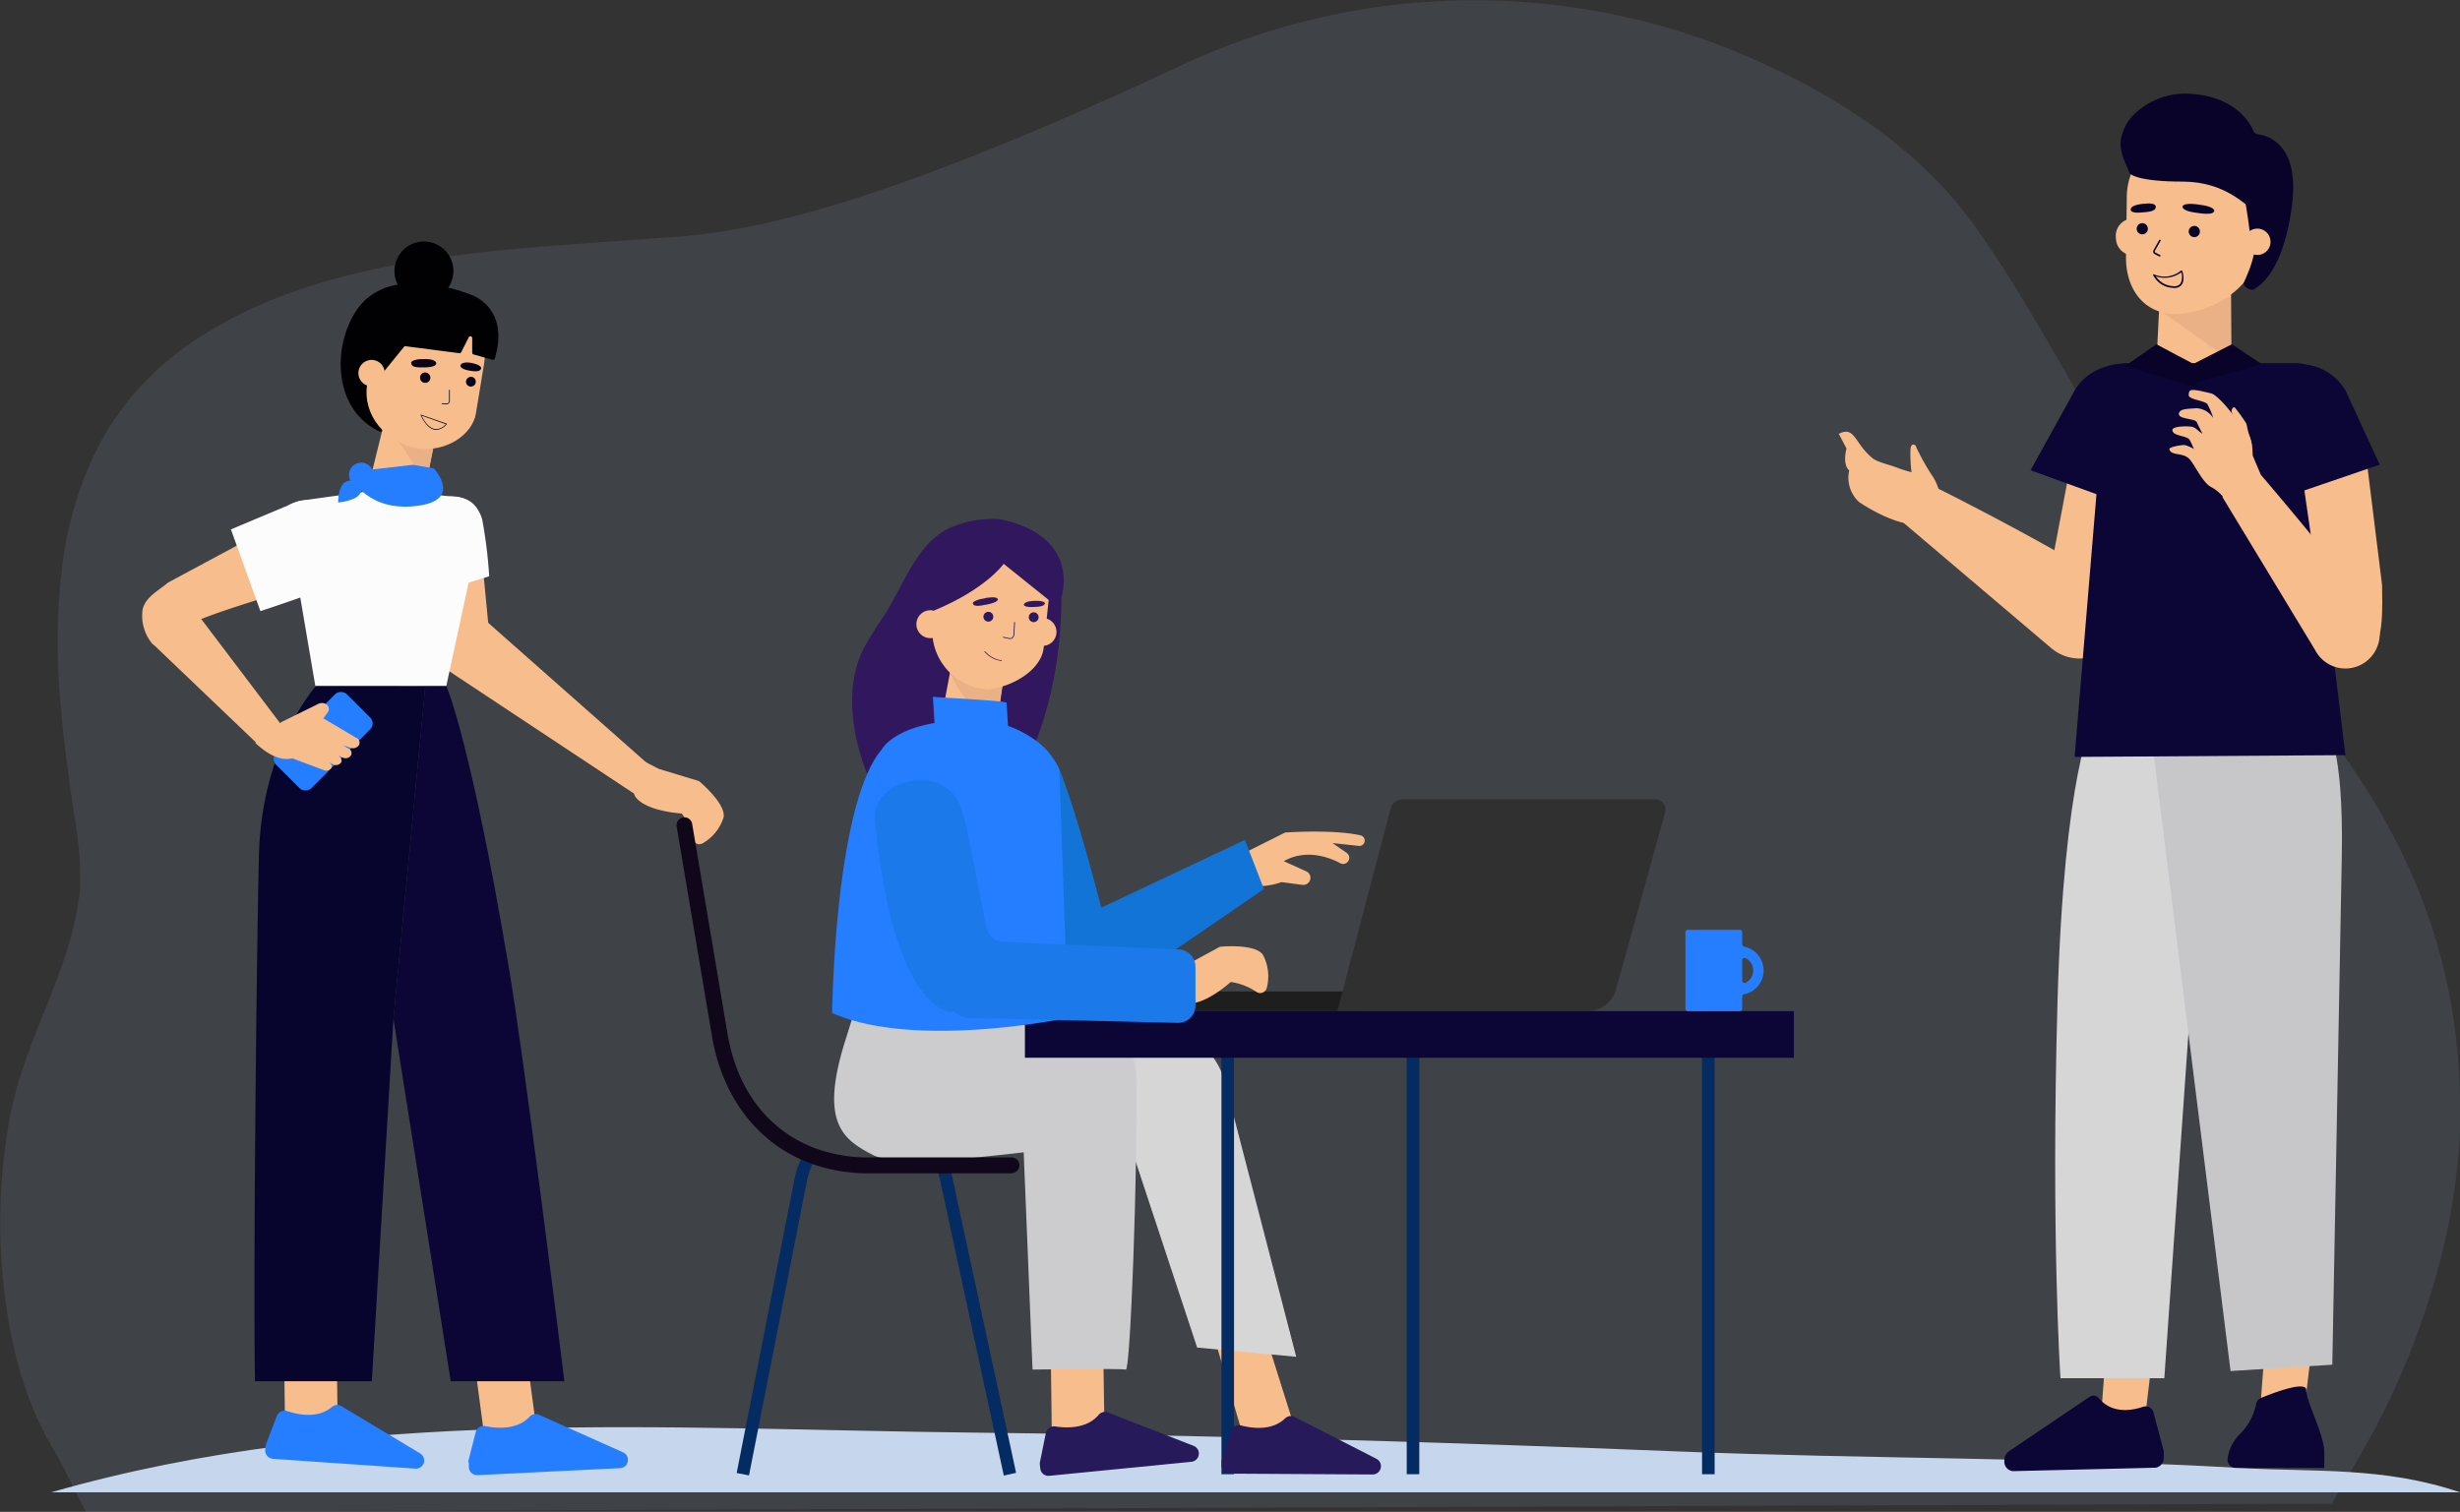 <svg xmlns="http://www.w3.org/2000/svg" viewBox="0 0 500.7 307.81"><rect x="0" y="0" width="500.7" height="307.81" fill="#333333" stroke="none"/><defs><style>.cls-1{fill:#afd1f9;opacity:0.1;}.cls-2{fill:#c5d6ed;}.cls-3{fill:#f8bd8c;}.cls-4{fill:#0b0635;}.cls-5{fill:#eab186;}.cls-6{fill:#090329;}.cls-7{fill:#d6d6d7;}.cls-8{fill:#c7c7c9;}.cls-9{fill:#010103;}.cls-10{fill:#090516;}.cls-11{fill:#247eff;}.cls-12{fill:#07052d;}.cls-13{fill:#fcfcfc;}.cls-14{fill:#052b63;}.cls-15{fill:#ccccce;}.cls-16{fill:#1e1e1e;}.cls-17{fill:#303030;}.cls-18{fill:#31185e;}.cls-19{fill:#1274d6;}.cls-20{fill:#1b79ea;}.cls-21{fill:#10071a;}.cls-22{fill:#261a5b;}</style></defs><g id="Layer_2" data-name="Layer 2"><g id="Layer_1-2" data-name="Layer 1"><path class="cls-1" d="M500.7,226a.38.38,0,0,0,0,.1c0,.29,0,.58,0,.87l0,1.29c0,.43,0,.86,0,1.29s0,.76-.05,1.14,0,.52,0,.77c0,.41-.05.82-.08,1.23s-.05.72-.08,1.07c0,.59-.09,1.19-.14,1.78-.16,1.78-.36,3.54-.59,5.27l-.24,1.74c-.19,1.26-.39,2.51-.61,3.76-.08.41-.15.82-.23,1.23,0,.24-.08.47-.13.71s-.09.47-.13.7h0c-.14.7-.29,1.4-.43,2.09s-.3,1.38-.46,2.06c-.11.49-.23,1-.34,1.47-.24,1-.49,2-.74,2.91-.13.48-.25,1-.38,1.43,0,.08-.05.16-.07.23l-.18.66-.18.65c-.07.22-.13.44-.19.65l-.39,1.3c-.19.64-.39,1.28-.59,1.91l-.39,1.22-.22.67-.42,1.25c-.11.33-.22.66-.34,1,0,.11-.07.23-.11.34s-.06.17-.1.26l-.09.26-.36,1c-.18.51-.37,1-.56,1.53l-.21.55a1.8,1.8,0,0,1-.08.21c-.08.23-.17.45-.25.67s-.26.65-.38,1l-.38,1-.39,1s0,0,0,0l-.28.67c-.28.68-.56,1.36-.86,2a.43.43,0,0,1,0,.05c-.14.3-.27.61-.4.9l0,.06h0c-.11.25-.22.49-.32.73-.29.64-.57,1.27-.86,1.89-.06.15-.13.29-.2.44l-.25.54c-.06.14-.13.27-.19.41l-.57,1.18c-.17.38-.35.74-.53,1.11-.09.18-.18.37-.28.56-.26.54-.53,1.08-.8,1.61l-.52,1c-.23.44-.45.88-.68,1.31,0,0,0,0,0,0l-.66,1.25-.68,1.24h0c-.07.14-.15.27-.22.4l-.44.8v0l-.39.68-.06.11-.33.58-.39.68c-.2.34-5.5,9.32-5.69,9.66L17.53,307.81c-.3-.44-5.69-11.2-6-11.65s-.68-1.1-1-1.66l-.31-.53a.08.08,0,0,1,0-.05q-.72-1.25-1.38-2.55l-.3-.6c-.08-.15-.15-.3-.22-.45-.62-1.27-1.19-2.57-1.73-3.89,0-.12-.09-.23-.14-.35s-.15-.37-.22-.56-.13-.33-.19-.5c-.15-.38-.29-.77-.43-1.15l-.24-.66c-.07-.21-.15-.43-.22-.65-.15-.44-.3-.88-.44-1.32A89.52,89.52,0,0,1,2,270.43a118.76,118.76,0,0,1,.25-44.25c0-.2.09-.39.13-.59.1-.44.2-.88.31-1.32l.09-.36c.06-.27.13-.54.2-.81s.09-.32.13-.48l.27-1c.09-.32.18-.64.28-1s.13-.45.2-.67.19-.62.29-.93v0c.09-.3.19-.61.29-.91l.27-.81.08-.23.27-.79.33-.92c.11-.31.21-.61.33-.92.54-1.49,1.12-3,1.7-4.46l.33-.84c.24-.59.47-1.19.71-1.79l.45-1.12c.42-1,.83-2.08,1.24-3.12.3-.76.59-1.52.88-2.27.51-1.32,1-2.65,1.47-4,0-.14.1-.27.14-.4.43-1.22.83-2.45,1.2-3.68.14-.45.27-.9.4-1.35.07-.23.13-.45.19-.68l.18-.63c.28-1.07.54-2.15.77-3.24,0-.16.07-.32.1-.48s0-.06,0-.09l.06-.3c.14-.69.26-1.38.37-2.08l.12-.78c.06-.43.11-.86.16-1.29v0l.06-.66c0-.21,0-.43.05-.65s0-.43,0-.65,0-.38,0-.57c0-1.56,0-3.11-.09-4.65,0-.22,0-.44-.05-.66l-.06-.65-.06-.66c0-.21,0-.43-.07-.65s0-.44-.08-.65c-.15-1.31-.34-2.62-.54-3.93-.5-3.22-1-6.44-1.43-9.69l0-.25c-.88-6.42-1.6-12.88-1.95-19.35a129,129,0,0,1,.29-19c0-.4.08-.8.12-1.2l.12-1.06c0-.3.07-.6.11-.9,0-.13,0-.26,0-.4s.07-.47.1-.71.05-.34.07-.51.07-.46.11-.69a1.87,1.87,0,0,1,0-.25l.15-1c.15-.85.3-1.7.47-2.55l.15-.7.3-1.4c.06-.24.11-.47.17-.7.23-1,.47-1.92.73-2.87,0-.15.09-.31.13-.46l.3-1,.15-.5c0-.13.08-.27.13-.4l.15-.48s0,0,0-.06q.53-1.62,1.11-3.21l.17-.45c.1-.27.21-.53.31-.79a64.26,64.26,0,0,1,3.12-6.73c.61-1.14,1.26-2.26,1.94-3.35l.49-.77c.32-.49.64-1,1-1.45,1-1.46,2.1-2.87,3.25-4.23.56-.66,1.13-1.3,1.72-1.93,1-1,2-2,3-3A67.27,67.27,0,0,1,42,67.79l.19-.12.52-.32.08,0c1.6-1,3.24-1.91,4.92-2.79.93-.48,1.88-1,2.83-1.4l.83-.39.9-.41,1.18-.52.63-.26.25-.11,1.21-.5,1.23-.49.48-.18c1.11-.43,2.24-.84,3.38-1.22s2.57-.87,3.87-1.26c3.28-1,6.63-1.88,10-2.64,3.06-.7,6.16-1.3,9.27-1.83h0c10.86-1.85,21.93-2.82,32.42-3.59h0c5.46-.41,10.76-.75,15.8-1.14,12.32-1,33.59-.25,108.44-35.31a138.66,138.66,0,0,1,17.8-6.9,140.88,140.88,0,0,1,86.77,1q6.27,2.12,12.34,4.83C374.4,19.83,391,30.62,401.88,45.93c4.3,6,8.24,12.3,12,18.66h0l0,0a1.74,1.74,0,0,0,.11.18c.24.42.49.83.74,1.25l.71,1.21.22.37.18.31q2.46,4.19,4.87,8.41l3.69,6.43c1.44,2.5,2.88,5,4.34,7.49l1.12,1.91,1.86,3.1q1.19,1.95,2.4,3.85c.25.38.49.77.74,1.14s.45.7.68,1l.09.14.29.43.07.11.61.91c.62.91,1.24,1.8,1.86,2.69l.07.11.71,1,.37.53.1.14.63.86.27.38c.3.41.59.82.89,1.22l.76,1c2,2.7,4.07,5.34,6.16,8,.25.31.5.61.74.92l.29.36c.21.27.43.52.64.79l.05.06.18.22.58.72.93,1.13,2.09,2.52c1.41,1.71,2.84,3.41,4.26,5.1l.09.1,4.8,5.7,2.67,3.18,2.79,3.35,3.13,3.83,1.66,2.09.33.42,1.43,1.88c.48.63.94,1.26,1.4,1.89l.45.62.89,1.26q.45.63.87,1.26c.29.41.58.83.86,1.25l.42.63.19.29.63,1c.4.63.81,1.25,1.2,1.88.26.42.52.83.77,1.25.39.63.76,1.26,1.13,1.88l.48.82.18.32.29.5c.32.55.62,1.1.92,1.64l.45.82c.3.55.59,1.09.87,1.64l.43.82.47.93q1.48,2.94,2.76,5.85a116,116,0,0,1,8.89,31.51c.44,3.34.73,6.63.89,9.88C500.69,221.42,500.72,223.74,500.7,226Z"/><path class="cls-2" d="M10.42,303.82H500.7c-15.51-5.25-29.34-4.08-44.64-4.95-37.68-2.15-76.6-1.85-114.29-3.36-47.79-1.92-95.58-3.33-143.38-3.84C136,291,72,286.16,10.42,303.82Z"/><polygon class="cls-3" points="460.16 285.22 461.53 267.17 471.22 268.44 468.97 287.41 459.7 285.76 460.16 285.22 460.16 285.22"/><polygon class="cls-3" points="427.76 286.74 429.13 268.69 438.82 269.96 436.57 288.93 427.3 287.28 427.76 286.74 427.76 286.74"/><path class="cls-4" d="M440.29,295l-1.93-7.24a1.66,1.66,0,0,0-2.05-1.39c-2.2.77-6.33,1.6-9.09-1.67a1.4,1.4,0,0,0-1.92-.31L408.84,295.5a2.24,2.24,0,0,0-.88,1.92h0a1.94,1.94,0,0,0,1.73,2.09l29.07-.7a2,2,0,0,0,1.64-2.17l0-1A2.18,2.18,0,0,0,440.29,295Z"/><path class="cls-3" d="M440.11,94.06l-8.46,33.51a8.32,8.32,0,0,1-8.36,6.21h0a7.83,7.83,0,0,1-7.57-9l6.43-33.95,18,3.19Z"/><path class="cls-4" d="M441.93,88.37l-5.43,15.8-23.21-8.43L422,80c2.2-4.21,6.67-6.24,12.36-6.08l-.78.45a10.83,10.83,0,0,1,8.33,14Z"/><path class="cls-3" d="M427.82,117.69C414,109.2,394.6,99.53,394.6,99.53l-7.25,6.83,30.13,25.57A8.83,8.83,0,0,0,431,129.45h0a8.82,8.82,0,0,0-3.13-11.76Z"/><path class="cls-3" d="M437.71,48.28A3.6,3.6,0,0,1,434.27,52a3.55,3.55,0,0,1-3.6-3.53,3.52,3.52,0,1,1,7-.2Z"/><path class="cls-3" d="M439.62,59.75l-.6,12c-.21,4.07,2.51,5.88,7,6h0c3.84.11,8.13-1.34,8.14-4.94l-.08-18.26-14.47,5.15Z"/><path class="cls-5" d="M453.76,73.21,439.37,63c-.21-3.46,14.65-2.45,14.65-2.45l.06,12Z"/><path class="cls-3" d="M432.88,40.24,432.72,52v.37c-.05,5.8,3,11.32,9.91,11.6,8.25-.23,17.17-6.09,17.38-14.61l.16-6,.09-3.46c-.17-7-6.69-12.66-13.51-13.06-.37,0-.75,0-1.13,0A13.34,13.34,0,0,0,432.88,40.24Z"/><path class="cls-6" d="M448.07,41.74s-3.71-.72-3.85.36c0,0-.07.74,2.16,1.12s4,.49,4.27-.17-1.37-1.18-2.58-1.31Z"/><path class="cls-6" d="M436.6,41.47s-3,.12-2.92,1.2c0,0-.14.74,1.85.62,2.26-.14,3.13-.36,3.25-1.08s-1-.88-2.18-.74Z"/><path class="cls-6" d="M437.17,46.59a1.14,1.14,0,1,1-1.11-1.16,1.14,1.14,0,0,1,1.11,1.16Z"/><path class="cls-6" d="M447.76,47.09A1.14,1.14,0,1,1,446.55,46a1.13,1.13,0,0,1,1.21,1.05Z"/><path class="cls-6" d="M439.47,52.2l-1-.52,0,0a.63.63,0,0,1-.12-.8l1.12-2a.17.17,0,0,1,.22-.07.15.15,0,0,1,.06.22l-1.13,2a.3.3,0,0,0,.05.37l1,.52a.15.15,0,0,1,.06.22.15.15,0,0,1-.14.08Zm-.91-.66h0Z"/><path class="cls-4" d="M473.08,298.86V295.7c0-3.65-3.67-10.26-3.67-12.69,0-2-6.71.58-9.2,1.59a1.61,1.61,0,0,0-1,1.21,11.89,11.89,0,0,1-3.39,6.24,8.64,8.64,0,0,0-2.43,5,1.66,1.66,0,0,0,1.73,1.8Z"/><path class="cls-6" d="M433.8,35c.59-.66,5.29-2.33,5.81-2.46a20.77,20.77,0,0,1,7-.46c4.49.48,9.21,2.26,10.08,7.22.5,2.87,1,5.87,1.22,8a.9.9,0,0,0,.31.57c.74.64,1.65,2.77-1.5,9.61-.37.79,1.37,1.84,2.12,1.39,2.4-1.44,6.08-5.47,7.62-16.72,1.76-12.88-5-14.6-7-14.83a.91.91,0,0,1-.73-.54c-.69-1.65-3.56-6.88-12.28-7.63a15,15,0,0,0-12.22,4.26,9.81,9.81,0,0,0-2.51,4.73c-.47,2.45.79,4.86,1.74,7.07C433.41,35.16,433.71,35.14,433.8,35Z"/><path class="cls-7" d="M426.07,146.33s-6,10.69-7.3,57.93c-1.33,47.4.61,76.33.61,76.33l21.14,0,9.19-131.47-5.71-4.6-17.93,1.79Z"/><path class="cls-8" d="M473.58,148s3.49,3.89,3.06,26.45c-.54,27.85-1.93,103.39-1.93,103.39L454,279.13,437.65,148l16.81-3.64Z"/><path class="cls-3" d="M462.13,49.15a2.66,2.66,0,0,1-2.53,2.75,2.68,2.68,0,1,1,2.53-2.75Z"/><path class="cls-6" d="M442.27,58.6a4.66,4.66,0,0,1-4-2.56.14.14,0,0,1,0-.17.15.15,0,0,1,.18,0,5.23,5.23,0,0,0,5.31-.66.15.15,0,0,1,.14-.11H444a.15.15,0,0,1,.2.1c0,.07.59,1.81-.17,2.79a1.84,1.84,0,0,1-1.54.64Zm1.47-3a5.65,5.65,0,0,1-4.95.66,4.44,4.44,0,0,0,3.51,2,1.62,1.62,0,0,0,1.49-.51,2.91,2.91,0,0,0,.18-2.3Z"/><path class="cls-4" d="M437,73.94h30.45c4.49,0,.77,3.39,1.24,7.86l8.68,71.94-55.11.36,6-72.15a8.78,8.78,0,0,1,8.74-8Z"/><path class="cls-3" d="M458.5,92.71a28.43,28.43,0,0,0-.52-4.87c-.5-1.68-3.11-4.87-3.11-4.87s-.35-.22-.61.41c-.4,1,1.52,2.33.76,3.66s3.48,5.67,3.48,5.67Z"/><path class="cls-3" d="M453.2,102.34s6.85-3,7-5.61c0,0-2.7-6.19-3.25-8.17-.62-2.17-5.2-8-6.87-8.46-4.44-1.09-4.46-.83-4.61.22s3,1.15,3.79,1.92a16.24,16.24,0,0,1,1.22,2.87,4.32,4.32,0,0,0-3.4-2c-1.68.13-3.19.08-3.53.88-.63,1.46,3.27,1.1,3.6,2,.12.33,1.12,2.29,1.12,2.29-.65-.31-1.31-1.2-2-1.36-.85-.21-4.08-.2-4.11.62,0,1.26,2.88,1.14,3.46,1.94.23.32.92,1.92.92,1.92a7.74,7.74,0,0,0-1.91-.8c-.68,0-3.27.38-3.08.91.49,1.38,2.77.51,4.13,2,1.12,1.27,2.72,4.92,4.51,5.73a7.59,7.59,0,0,1,3,3Z"/><path class="cls-3" d="M389.89,90.75a47.18,47.18,0,0,0,3.23,5.87c1.33,1.79,3.71,7.18-.85,9.59s-13.89-4-13.89-4a6.72,6.72,0,0,1-2-6.42c-1.46-1.31-.55-4.47-.55-4.47l-1.57-3c3.37-1.66,3.07,1.88,6.92,5,.92.76,3.48,1.32,4.72,1.81h0a24.68,24.68,0,0,0,3.16,1h0a30.53,30.53,0,0,1-.21-4.65c.15-1.55,1.05-.78,1.05-.78Z"/><path class="cls-6" d="M433.44,35.08c-.14.43,1.9,1.89,10.78,1.89s13,5.1,14.73,6,2.55-4.52,0-7.24-9.72-6.75-13.46-6.25S435.24,29.24,433.44,35.08Z"/><polygon class="cls-6" points="454.26 70.09 446.52 74.05 446.52 78.09 460.28 74.09 454.26 70.09"/><polygon class="cls-6" points="438.91 70.09 447.09 74.44 447.09 78.89 432.54 74.49 438.91 70.09"/><path class="cls-3" d="M481.73,94l3.11,25.11c0,3.62.53,11.57-2.38,13.65l-2.57,1.75c-4.23-5.34-5.56-3.61-7-7.94l-4.51-31.2,12.93-4.73Z"/><path class="cls-4" d="M477.29,79.26l7.07,15.34L462,102.25l-4-13.18a10.85,10.85,0,0,1,3.18-12.48h0a10.84,10.84,0,0,1,16.06,2.67Z"/><path class="cls-3" d="M483,124.86c-7.63-10.43-22.78-28.13-22.78-28.13l-7.87,4.47,18.84,31.1a6.94,6.94,0,0,0,10.61,2.21h0a7.1,7.1,0,0,0,1.2-9.65Z"/><path class="cls-9" d="M95.84,60s-16.09-6.79-23,2.78c-5.05,7-5.34,19.86,3.79,24.76,8.7,4.67,9.54-25.33,9.54-25.33L95.84,60Z"/><path class="cls-3" d="M88.32,90.49l-1.87,9.59c-.66,3.37-3.08,4.77-6.39,4.1h0c-2.83-.57-5.19-2.56-5-5.44l3.68-14.95,9.56,6.7Z"/><polygon class="cls-5" points="86.72 98.21 78.76 86.28 88.32 90.57 86.89 97.36 86.72 98.21"/><path class="cls-3" d="M85.14,91.31h0c5.71.76,11-2.81,11.72-7.11L98.54,74c.93-5.4-2.93-10.58-8.72-11.71h0C83.89,61.16,77.12,64.47,76,70l-1.26,8.19c-1,6.34,3.64,11.84,10.42,13.16Z"/><polygon class="cls-9" points="83.09 69.55 77.41 76.55 70.89 66.57 83.09 69.55 83.09 69.55"/><path class="cls-3" d="M73,75.43a2.68,2.68,0,1,0,3.16-2.1A2.69,2.69,0,0,0,73,75.43Z"/><path class="cls-10" d="M90.83,82.31h0l-.86-.06a.08.08,0,0,1-.07-.09.08.08,0,0,1,.08-.07l.86.06a.5.5,0,0,0,.39-.14.49.49,0,0,0,.17-.38l0-2.2a.08.08,0,0,1,.08-.08.09.09,0,0,1,.08.08l0,2.21a.71.71,0,0,1-.23.49A.65.65,0,0,1,90.83,82.31Z"/><path class="cls-10" d="M86.32,73.1s2.5-.11,2.48.94c0,0,0,.7-2.2.76s-2.74-.13-2.91-.81,1.46-.93,2.63-.89Z"/><path class="cls-10" d="M96,73.9s-2-.44-2.29.51c0,0-.17.65,1.6,1s2.38.18,2.61-.34-1-1-1.92-1.18Z"/><path class="cls-10" d="M94.84,77.71a1,1,0,1,0,1.09-1,1.06,1.06,0,0,0-1.09,1Z"/><path class="cls-10" d="M85.5,76.85a1,1,0,1,0,2.09.11,1.07,1.07,0,0,0-1-1.13,1.05,1.05,0,0,0-1.1,1Z"/><path class="cls-10" d="M88.8,87.52h0c-1.94,0-3.12-2.9-3.17-3a.08.08,0,0,1,0-.09.08.08,0,0,1,.08,0l5.18,1.81a.1.1,0,0,1,.06,0,.11.11,0,0,1,0,.08A3,3,0,0,1,88.8,87.52Zm-3-2.91c.29.62,1.38,2.75,3,2.75h0a2.74,2.74,0,0,0,1.94-1Z"/><path class="cls-9" d="M95.84,60s8,2.46,4.87,13a.37.37,0,0,1-.45.25l-3.89-1.09a.38.38,0,0,1-.26-.35l0-3a.37.37,0,0,0-.69-.16l-1.56,3.07a.36.36,0,0,1-.37.19l-17-2.21a.36.36,0,0,1-.31-.3l-1.31-8a.36.36,0,0,1,.28-.41L83,59.36h.09L95.84,60Z"/><path class="cls-3" d="M133.91,156.48l8.36,2.54s5.58,4.63,5,7.42A9.29,9.29,0,0,1,143,171.7a1.38,1.38,0,0,1-2-.89,12.69,12.69,0,0,0-2.24-5.19s-7.16-.38-9.4-3.35c-1.14-1.51-1-8.68-1-8.68l5.64,2.89Z"/><polygon class="cls-3" points="68.72 289.02 68.41 267.96 57.72 267.39 58.01 290.01 68.32 290.08 68.72 289.02 68.72 289.02"/><path class="cls-11" d="M54.18,293.92l2.17-5.63a1.69,1.69,0,0,1,2.1-1c2.17.73,6.26,1.59,9.13-.86a1.65,1.65,0,0,1,1.93-.14l16,9.61a1.7,1.7,0,0,1,.82,1.57h0A1.69,1.69,0,0,1,84.56,299l-29-2a1.69,1.69,0,0,1-1.57-1.8l.06-.78A1.66,1.66,0,0,1,54.18,293.92Z"/><polygon class="cls-3" points="109.18 290.85 106.37 269.97 95.69 270.68 98.67 293.1 108.92 291.94 109.18 290.85 109.18 290.85"/><path class="cls-11" d="M95.33,297.44l1.49-5.85a1.68,1.68,0,0,1,2-1.24c2.25.46,6.41.83,9-1.94a1.68,1.68,0,0,1,1.91-.37l17.07,7.64a1.68,1.68,0,0,1,1,1.46h0a1.67,1.67,0,0,1-1.6,1.76l-29,1.42a1.68,1.68,0,0,1-1.77-1.6l0-.78A1.67,1.67,0,0,1,95.33,297.44Z"/><path class="cls-9" d="M92.24,55.89A6,6,0,1,1,87,49.22,6,6,0,0,1,92.24,55.89Z"/><path class="cls-3" d="M87.87,120.51l10.58-3.23,1.4,14.57a5,5,0,0,1-4.36,5.35h-.1a5.54,5.54,0,0,1-6.28-4.44l-1.24-12.26Z"/><path class="cls-3" d="M132.63,156.2,95.81,123.65s-3.57,3.82-5.46,5.65h0a4.61,4.61,0,0,0,.12,6.72l38.47,25.48,2-5.3Z"/><path class="cls-4" d="M80.08,207.4l11.66,73.8h23.13c-1.33-10.9-8.24-65.91-11.19-83.52-7.84-46.8-12.84-58.05-12.84-58.05L73.42,136.5l-1.92,2.81,15.06.47L80.08,207.4Z"/><path class="cls-12" d="M71.5,139.31l-6.73-.21S53.3,151.34,52.7,174c-.4,15.1-1.22,85.19-.8,107.21H75.68l4.4-73.8,6.48-67.62-15.06-.47Z"/><path class="cls-13" d="M77.9,99.6l-16.56,2.32a3.41,3.41,0,0,0-2.9,4l5.74,33.73H90.84l7-32.4a5.09,5.09,0,0,0-4.45-6L77.9,99.6Z"/><path class="cls-3" d="M52.46,108.79l4.8,11.86s-15.94,4.68-19.21,6.74a23.83,23.83,0,0,0-2.91,2.29,8.27,8.27,0,0,1-2.36,1.72,1.61,1.61,0,0,1-2-.61A8.87,8.87,0,0,1,29,124.31c.38-2.64,3.27-4.06,5.22-5.71Z"/><path class="cls-13" d="M58.58,102.9a8.59,8.59,0,0,1,11.32,2.82c2.66,4,3.83,9.9-.3,12.43C66.64,120,53,124.42,53,124.42l-6-16.64,11.63-4.88Z"/><path class="cls-3" d="M57.47,147.84l-17.41-23a6.25,6.25,0,0,0-8.38-.8h0c-2.58,2-2.06,5.69.27,7.87l20.33,19.42,5.19-3.45Z"/><path class="cls-11" d="M76,96.67a2.48,2.48,0,1,1-2.48-2.48A2.48,2.48,0,0,1,76,96.67Z"/><path class="cls-11" d="M73.91,98.07s.16,2.62-1.87,3.42a9.72,9.72,0,0,1-3.2.8s-.1-2.62,1.07-3.84S73.91,98.07,73.91,98.07Z"/><path class="cls-13" d="M85.79,108.48a6.33,6.33,0,0,1,12.37-2.65,95,95,0,0,1,1.41,11.5l-13,4-.76-12.82Z"/><rect class="cls-11" x="55.61" y="145.85" width="20.33" height="10.1" rx="1.67" transform="translate(-87.43 90.71) rotate(-45)"/><path class="cls-3" d="M72.56,150.25l-6.75-4,.93-1.27a1.1,1.1,0,0,0-.17-1.47,1.61,1.61,0,0,0-1.75-.22L57.28,147l-5.34,4.22c3.47,3.3,6,3.55,7.59,3.17l.49.2,5.79,2.16a1.29,1.29,0,0,0,1.55-.29c.25-.31.4-.84-.68-1.48l1.08.64a1.33,1.33,0,0,0,1.62-.32c.33-.41.1-1-.52-1.48l.84.4a1.36,1.36,0,0,0,1.74-.43,1,1,0,0,0-.46-1.37l-1.19-.7,1.47.49a1.45,1.45,0,0,0,1.82-.54,1.1,1.1,0,0,0-.52-1.46Z"/><path class="cls-11" d="M75.35,95.59s-3.36.64-4.33.89c0,0,3,7.32,12.75,6.62,11-.79,4.54-7.73,4.54-7.73l-4.22-.74-8.74,1Z"/><path class="cls-14" d="M152.45,300.38l-2.51-.49,11.8-60a16.29,16.29,0,0,1,2.15-5.43l2.17,1.35a14,14,0,0,0-1.81,4.58Z"/><path class="cls-14" d="M204.31,300.41l-13-60.29a14.9,14.9,0,0,0-.74-2.35l2.36-1a16.86,16.86,0,0,1,.88,2.8l13,60.29Z"/><polygon class="cls-3" points="263.76 291.48 257.04 270.14 246.35 269.57 253.06 292.48 263.37 292.54 263.76 291.48 263.76 291.48"/><path class="cls-7" d="M226.11,208.32l9.29.59a15.4,15.4,0,0,1,13.87,11.24l14.56,56.08-20.17-1.88-16.27-49.26-1.28-16.77Z"/><polygon class="cls-3" points="224.8 291.48 224.49 270.43 213.8 269.86 214.09 292.48 224.4 292.54 224.8 291.48 224.8 291.48"/><path class="cls-15" d="M177,196l21,12.47,21.7.44c6.34,0,11.5,3.82,11.59,10.16.29,19.47-1.21,59.94-2.13,59.76-1.24-.25-19,0-19,0l-1.8-44.22-13.94,1.52c-3.44,0-13.48.67-16.54-.88-6.35-3.21-11.22-6.66-5.69-23.86Z"/><path class="cls-3" d="M249.89,175.34l11.68-5.84s9.53-.7,15.32.56a1.1,1.1,0,0,1,.85,1.33h0a1.08,1.08,0,0,1-1.18.83l-5.35-.58,2.88,2a1.23,1.23,0,0,1-.16,2.12h0a1.21,1.21,0,0,1-1.11,0c-1.6-.88-6.63-3.19-11.53-.43l4.57,2.06a1.43,1.43,0,0,1,.48,2.29h0a1.45,1.45,0,0,1-1.26.47l-4.25-.56s-5,2-9.64-.18l-1.3-4Z"/><path class="cls-16" d="M241.41,205.86h35.46v-4H241.41a2,2,0,0,0-2,2h0a2,2,0,0,0,2,2Z"/><path class="cls-17" d="M272.2,205.86h50.91a6,6,0,0,0,5.81-4.42l10-36.07a2.07,2.07,0,0,0-2-2.63H285.45a2.48,2.48,0,0,0-2.4,1.84L272.2,205.86Z"/><rect class="cls-14" x="286.32" y="210.61" width="2.56" height="89.53"/><rect class="cls-14" x="346.43" y="210.61" width="2.56" height="89.53"/><rect class="cls-14" x="248.61" y="210.61" width="2.56" height="89.53"/><polygon class="cls-4" points="208.61 215.35 365.12 215.35 365.12 205.86 208.61 205.86 208.61 215.35 208.61 215.35"/><path class="cls-18" d="M216,121.51l-13.16.78c.52-2.08,1-4.17,1.36-6.29s.3-4.09,1.15-6.06c.32-.73,1.26-2,1.21-2.79s-.5-.81-1.44-1a17.51,17.51,0,0,0-4.62-.45,21.57,21.57,0,0,0-6.24,1.4c-7.65,2.76-10.33,12.38-14.5,18.49-1.29,1.9-2.52,3.84-3.64,5.85-6.25,11.24.4,26.11.4,26.11l30.53,1.34C216.8,142.1,216,121.51,216,121.51Z"/><path class="cls-19" d="M215.61,156.59c3.7,9.06,8.54,28.2,8.54,28.2L253.39,171l3.86,10L232.45,198l-27.12-1.13-2-21.22,11.85-18Z"/><path class="cls-11" d="M210.73,150.69a14.94,14.94,0,0,1,4.88,5.9l1.76,50.64s-31.08,6.54-48-1c0,0,.48-42.4,10.09-53.63,0,0,3-6,18.44-6a21.2,21.2,0,0,1,12.79,4.08Z"/><path class="cls-3" d="M209.38,128.26a2.84,2.84,0,1,0,3.22-2.41,2.85,2.85,0,0,0-3.22,2.41Z"/><path class="cls-3" d="M204.12,139l-1.34,9.75c-.47,3.42-2.83,5-6.19,4.48h0c-2.88-.41-5.37-2.28-5.31-5.19l2.85-15.24,10,6.2Z"/><path class="cls-5" d="M203,145.41c-5.85.86-9.65-8.49-9.65-8.49l10.86,1.57L203,145.85Z"/><path class="cls-3" d="M201,140.35h0c4.72-.37,10.91-3.76,11.43-8.48l1.16-11.12a11,11,0,0,0-9.38-12.12h0c-6-.87-12.66,3.16-13.53,9.18l-.84,9A12,12,0,0,0,201,140.35Z"/><path class="cls-18" d="M200.52,121.77s2.46-.52,2.59.28c0,0,.06.55-2.09,1s-2.73.37-3-.11,1.33-1,2.49-1.14Z"/><path class="cls-18" d="M210.58,122.33s-2.07,0-2.19.78c0,0-.06.52,1.75.48s2.39-.27,2.53-.7-1.11-.63-2.09-.56Z"/><path class="cls-18" d="M202.13,125.83a1,1,0,1,1-.69-1.23A1,1,0,0,1,202.13,125.83Z"/><path class="cls-18" d="M211.36,125.93a1,1,0,1,1-.69-1.23A1,1,0,0,1,211.36,125.93Z"/><path class="cls-18" d="M205.62,130.09h-.13l-1.28-.28a.09.09,0,0,1-.07-.1.07.07,0,0,1,.1-.06l1.28.28a.51.51,0,0,0,.42-.11.91.91,0,0,0,.34-.66l.14-2.45a.07.07,0,0,1,.09-.07.08.08,0,0,1,.08.08l-.14,2.45a1.07,1.07,0,0,1-.4.78A.72.72,0,0,1,205.62,130.09Z"/><path class="cls-18" d="M203.81,134.56h0a5.39,5.39,0,0,1-3.3-1.72l-.11-.1a.08.08,0,0,1,0-.11.08.08,0,0,1,.11,0,.7.7,0,0,1,.15.14,5.27,5.27,0,0,0,3.19,1.66.09.09,0,0,1,.08.09C203.88,134.53,203.85,134.56,203.81,134.56Z"/><path class="cls-3" d="M186.55,126.68a2.84,2.84,0,1,0,3.22-2.41,2.84,2.84,0,0,0-3.22,2.41Z"/><path class="cls-18" d="M190.09,124.31c-.9.37.42-11.76,3.24-14.06,1.27-1,10.77-5.09,13.09-3.71,2.54,1.52-2.26,8.41-2.26,8.41S200.53,120,190.09,124.31Z"/><path class="cls-18" d="M204.22,114.74l9.24,7.41,2.51-.27s3.9-10.91-9.2-15.32S204.22,114.74,204.22,114.74Z"/><path class="cls-3" d="M240.62,196.92l7.68-4.17s7.21-.72,8.77,1.67a9.32,9.32,0,0,1,.76,6.72,1.38,1.38,0,0,1-2.06.83,12.55,12.55,0,0,0-5.27-2.05s-5.3,4.84-9,4.36c-1.88-.25-6.92-5.35-6.92-5.35l6-2Z"/><path class="cls-11" d="M189.88,141.85c.42.15,14.94.77,15,1.23s.44,7.57.44,7.57l-2.07,4.75s-6.15.84-6.65.69-5.94-1.53-5.94-1.53Z"/><path class="cls-20" d="M196.63,168l4.12,20.74a3.54,3.54,0,0,0,3.34,3l35.85,1.56a3.52,3.52,0,0,1,3.38,3.52v7.9a3.53,3.53,0,0,1-3.62,3.53l-41.57-1h-.21a4.89,4.89,0,0,1-3.62-1.2.55.55,0,0,0-.59-.08.45.45,0,0,1-.28.05c-1.43-.15-11.87-2.52-15.33-39.17-.64-6.76,9-9.87,13.91-6.81a7.65,7.65,0,0,1,3.72,4.91Z"/><path class="cls-21" d="M205.89,238.88h-29a34.17,34.17,0,0,1-12.51-2.26c-10.3-4-17.4-13.39-19.46-25.65l-7.2-42.7a1.6,1.6,0,0,1,3.16-.54l7.19,42.71c1.91,11.29,8.11,19.53,17.48,23.2a31.05,31.05,0,0,0,11.34,2h29a1.6,1.6,0,1,1,0,3.2Z"/><path class="cls-22" d="M211.67,297.67l1.2-5.92a1.7,1.7,0,0,1,1.9-1.34c2.27.35,6.44.52,8.86-2.37a1.65,1.65,0,0,1,1.88-.47l17.42,6.79a1.67,1.67,0,0,1,1.07,1.41h0a1.69,1.69,0,0,1-1.51,1.84l-28.92,2.85a1.68,1.68,0,0,1-1.84-1.52l-.08-.78A1.61,1.61,0,0,1,211.67,297.67Z"/><path class="cls-11" d="M354.1,189.3H343.54a.5.5,0,0,0-.49.5v15.56a.5.5,0,0,0,.49.5H354.1a.5.5,0,0,0,.5-.5v-2.45a.48.48,0,0,1,.4-.48,4.95,4.95,0,0,0,0-9.7.49.49,0,0,1-.4-.48V189.8A.5.5,0,0,0,354.1,189.3Zm1.21,10.78a.5.5,0,0,1-.71-.45v-4.1a.5.5,0,0,1,.71-.45,2.81,2.81,0,0,1,0,5Z"/><path class="cls-22" d="M248.72,297.09l1.81-5.76a1.67,1.67,0,0,1,2-1.13c2.22.58,6.36,1.18,9.06-1.45a1.67,1.67,0,0,1,1.92-.27L280.15,297a1.69,1.69,0,0,1,.92,1.51h0a1.69,1.69,0,0,1-1.7,1.68l-29.06-.17a1.68,1.68,0,0,1-1.67-1.7v-.78A1.62,1.62,0,0,1,248.72,297.09Z"/></g></g></svg>
